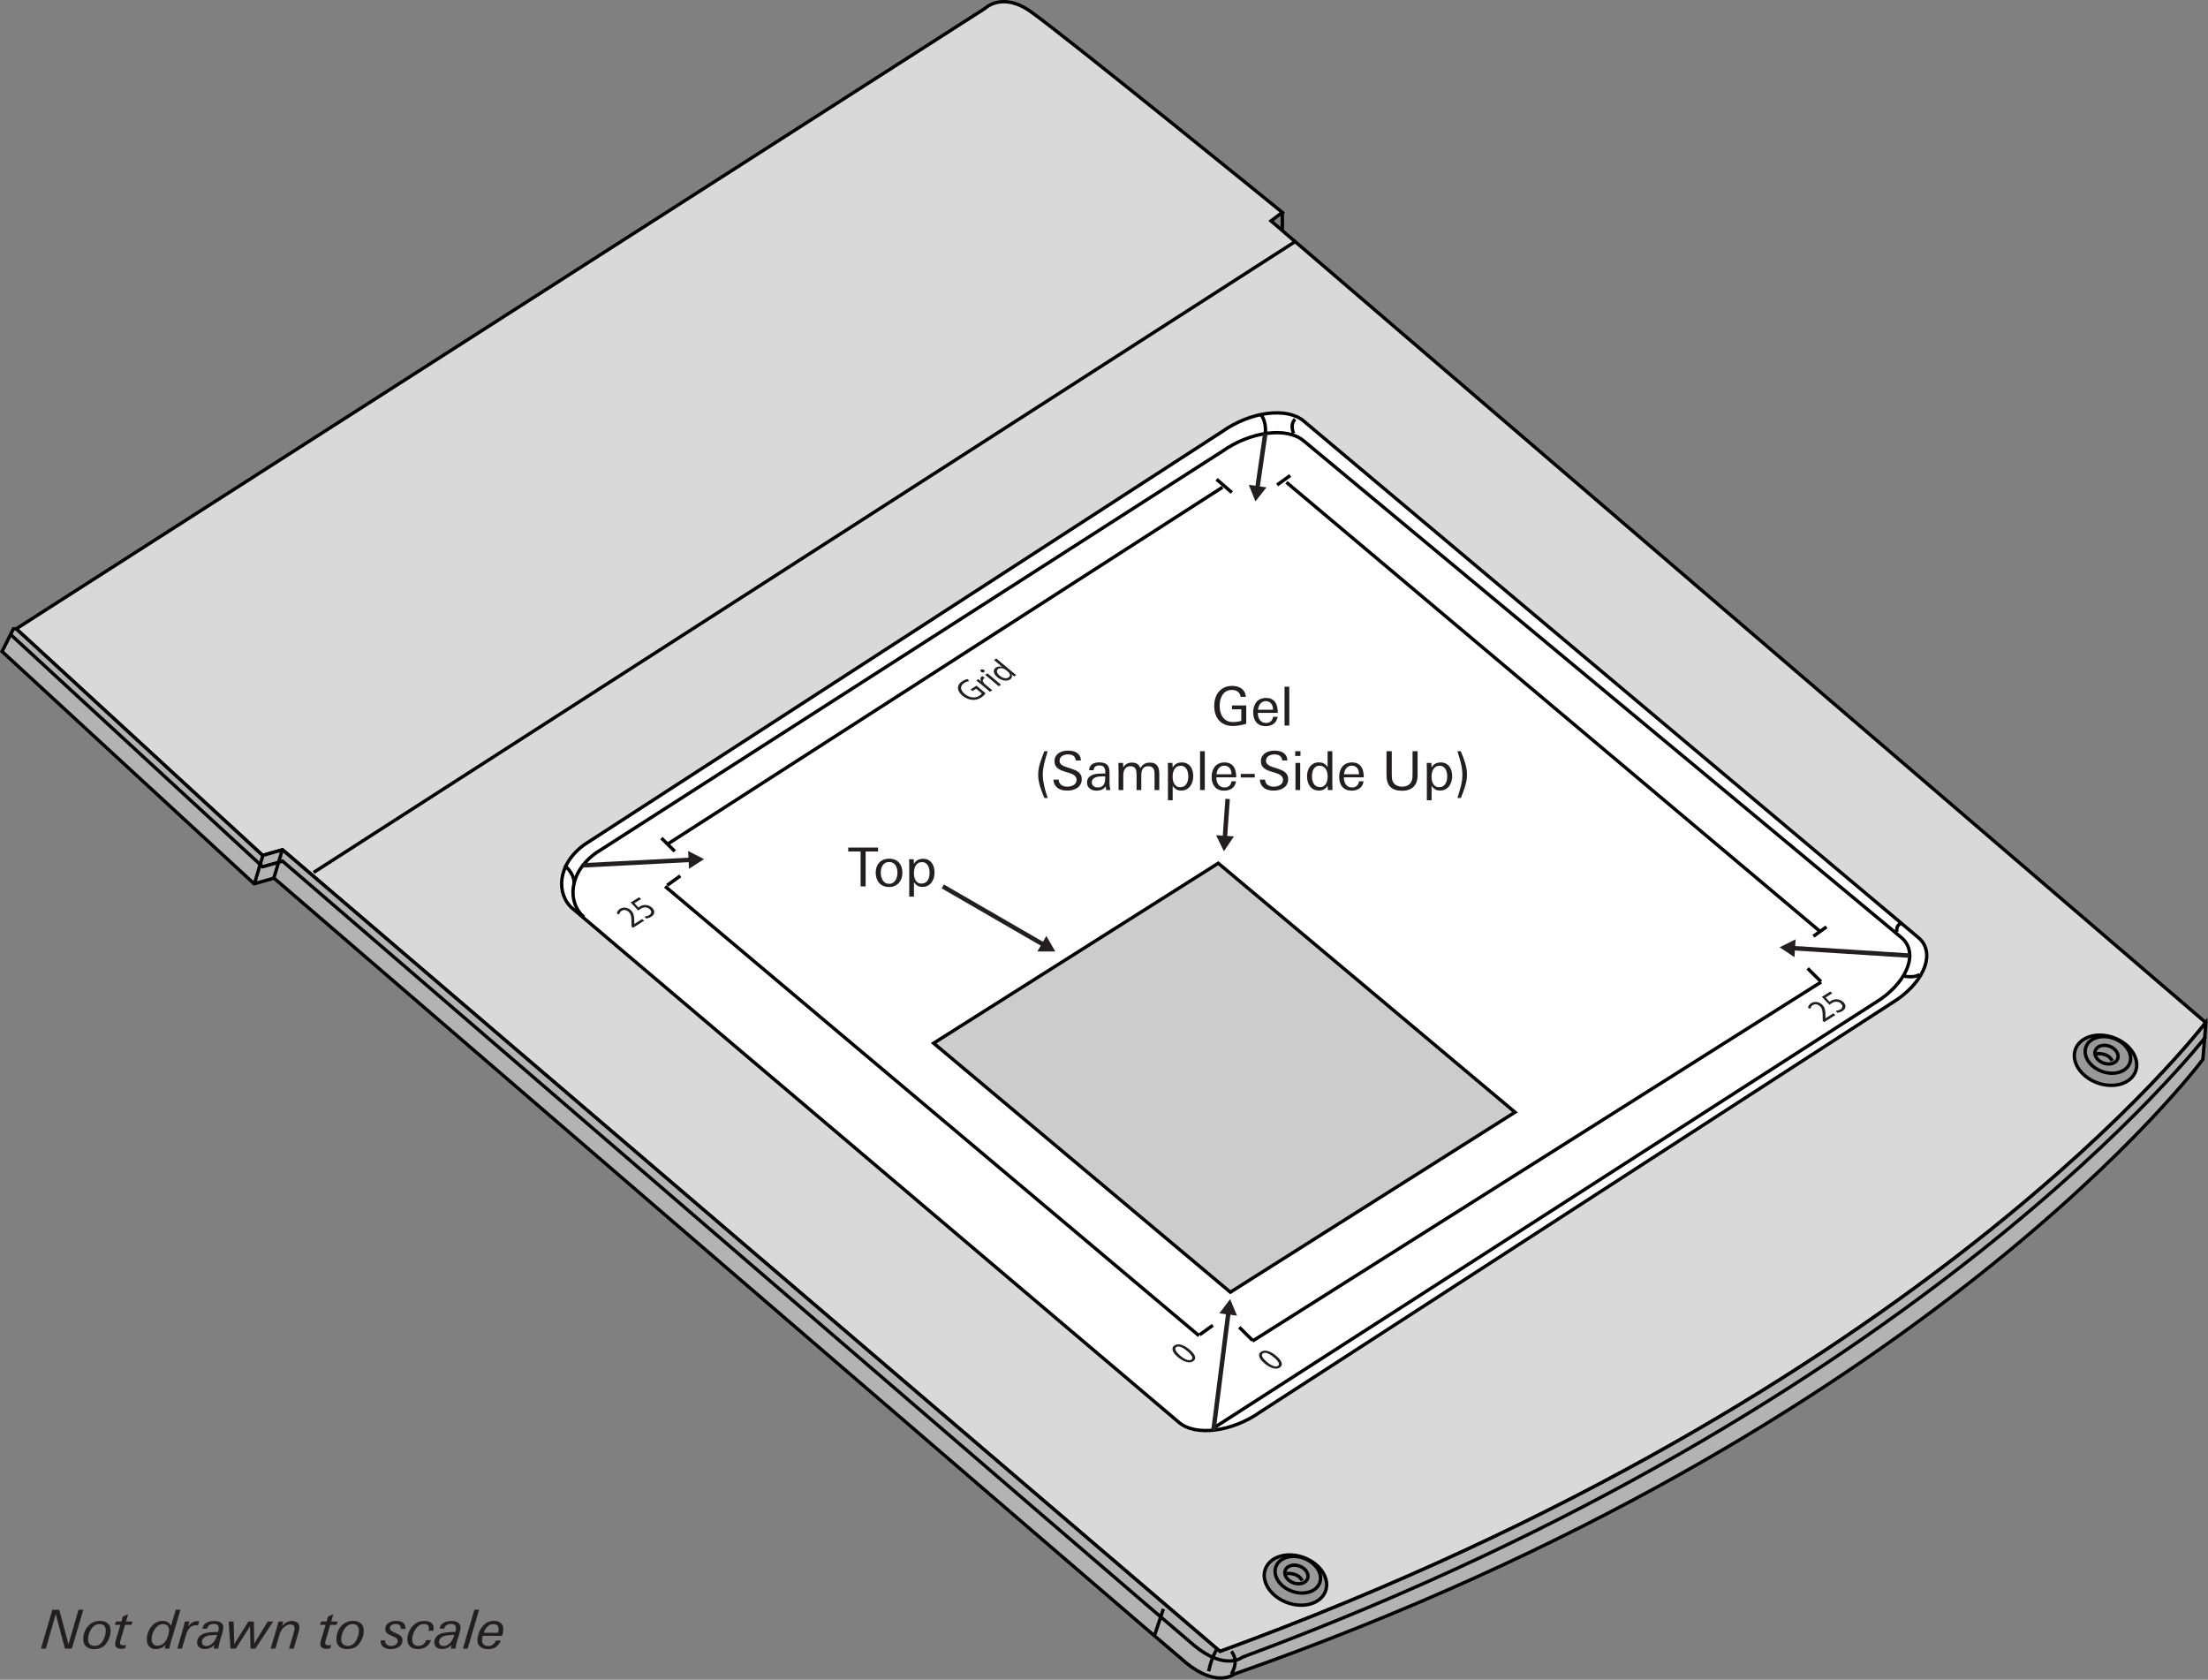 <?xml version="1.0" encoding="UTF-8"?><svg id="Layer_1" xmlns="http://www.w3.org/2000/svg" width="493.03" height="375.028" viewBox="0 0 493.03 375.028"><rect x="0" y="0" width="493.03" height="375.028" fill="#808080" stroke="none"/><path d="M219.927,1.889s3.795-3.795,10.119,.632c7.473,5.231,56.289,44.905,56.289,44.905l-2.53,1.897,208.713,178.987s-62.614,82.853-220.097,140.407L63.075,189.73l-4.427,1.265L3.624,140.398,219.927,1.889Z" style="fill:#d9d9d9; stroke:#000; stroke-width:.75px;"/><path d="M492.518,228.943l-.632,7.59s-61.349,82.853-216.303,137.245c0,0-3.795,3.162-10.752-2.53-5.204-4.257-203.653-175.192-203.653-175.192,0,0-.395,.158-4.427,1.265L.462,145.458l2.53-5.06h.632l55.024,50.597,4.427-1.265,209.345,178.987c157.483-57.554,220.097-140.407,220.097-140.407v.632Z" style="fill:#b3b3b3; stroke:#000; stroke-width:.75px;"/><path d="M492.518,231.473s-63.246,82.22-215.038,138.51c0,0-3.795,3.162-10.752-2.53-5.204-4.257-203.653-175.192-203.653-175.192,0,0-.395,.158-4.427,1.265L2.359,141.663" style="fill:none; stroke:#000; stroke-width:.75px;"/><line x1="286.335" y1="47.426" x2="286.335" y2="51.221" style="fill:none; stroke:#000; stroke-width:.75px;"/><line x1="58.727" y1="190.916" x2="56.83" y2="197.241" style="fill:none; stroke:#000; stroke-width:.75px;"/><line x1="62.996" y1="189.889" x2="61.099" y2="196.213" style="fill:none; stroke:#000; stroke-width:.75px;"/><line x1="70.033" y1="194.79" x2="289.498" y2="53.751" style="fill:none; stroke:#000; stroke-width:.75px;"/><g><g><path d="M287.412,357.822c3.709,1.364,7.545,.214,8.568-2.567,1.023-2.782-1.154-6.143-4.863-7.507-3.709-1.364-7.545-.214-8.568,2.567-1.023,2.781,1.154,6.143,4.863,7.506Z" style="fill:#999; stroke:#000; stroke-width:.75px;"/><path d="M288.443,355.264c2.704,.994,5.5,.157,6.246-1.871,.745-2.028-.842-4.477-3.546-5.472-2.703-.995-5.5-.156-6.246,1.871-.746,2.028,.842,4.478,3.545,5.472Z" style="fill:#999; stroke:#000; stroke-width:.75px;"/><path d="M288.791,353.406c1.379,.508,2.807,.08,3.187-.955,.381-1.034-.43-2.285-1.81-2.792-1.379-.507-2.807-.08-3.187,.955-.38,1.035,.43,2.285,1.81,2.792Z" style="fill:#999; stroke:#000; stroke-width:.75px;"/></g><path d="M287.284,351.325s2.53-.316,3.479,1.581" style="fill:#999; stroke:#000; stroke-width:.75px;"/></g><g><g><path d="M468.296,241.765c3.709,1.364,7.545,.214,8.568-2.567,1.023-2.782-1.154-6.143-4.863-7.507-3.709-1.364-7.545-.214-8.568,2.567-1.023,2.781,1.154,6.143,4.863,7.506Z" style="fill:#999; stroke:#000; stroke-width:.75px;"/><path d="M469.328,239.207c2.704,.994,5.5,.157,6.246-1.871,.745-2.028-.842-4.478-3.546-5.472-2.703-.995-5.5-.156-6.246,1.871-.746,2.028,.842,4.478,3.545,5.472Z" style="fill:#999; stroke:#000; stroke-width:.75px;"/><path d="M469.675,237.349c1.379,.508,2.807,.08,3.187-.955,.381-1.034-.43-2.285-1.81-2.792-1.379-.507-2.807-.08-3.187,.955-.38,1.035,.43,2.285,1.81,2.792Z" style="fill:#999; stroke:#000; stroke-width:.75px;"/></g><path d="M468.168,235.268s2.53-.316,3.479,1.581" style="fill:#999; stroke:#000; stroke-width:.75px;"/></g><path d="M263.267,317.596c3.733,3.147,11.866,2.093,18.163-2.355l142.296-92.143c6.297-4.448,8.377-10.606,4.644-13.754l-137.285-115.355c-3.732-3.147-11.866-2.093-18.162,2.356l-142.296,92.143c-6.297,4.448-6.48,11.239-2.747,14.386l135.387,114.722Z" style="fill:#fff; stroke:#000; stroke-width:.75px;"/><path d="M270.678,319.035l149.253-95.938c6.297-4.448,8.377-10.606,4.644-13.754l-133.49-110.928c-3.732-3.147-11.866-2.093-18.162,2.356l-139.766,89.613c-6.297,4.448-6.48,11.239-2.747,14.386" style="fill:none; stroke:#000; stroke-width:.75px;"/><path d="M424.845,217.875s2.53,.632,3.795-.316" style="fill:none; stroke:#000; stroke-width:.75px;"/><path d="M288.865,96.758s-.949-1.897,.316-3.162" style="fill:none; stroke:#000; stroke-width:.75px;"/><path d="M282.54,96.758s.316-2.53-.949-4.111" style="fill:none; stroke:#000; stroke-width:.75px;"/><path d="M126.006,193.209s2.214,1.581,2.214,4.111" style="fill:none; stroke:#000; stroke-width:.75px;"/><path d="M271.788,368.085s-1.265,1.897-1.897,5.06" style="fill:none; stroke:#000; stroke-width:.75px;"/><path d="M274.951,368.718s1.897,1.897,0,5.06" style="fill:none; stroke:#000; stroke-width:.75px;"/><line x1="259.772" y1="359.231" x2="257.874" y2="364.923" style="fill:none; stroke:#000; stroke-width:.75px;"/><path d="M424.529,206.174s-1.265,.316-.949,1.897" style="fill:none; stroke:#000; stroke-width:.75px;"/><g><path d="M220.07,154.785c-.146,.22-.463,.632-1.008,.977-.61,.386-1.275,.568-2.063,.488-.697-.074-1.474-.409-2.129-.959-1.25-1.057-1.341-2.349,.011-3.204,.467-.295,.939-.436,1.199-.473l.318,.451c-.316,.052-.665,.155-1.072,.412-.981,.621-.986,1.56,.07,2.445,1.067,.896,2.313,1.035,3.253,.441,.341-.216,.525-.405,.582-.534l-1.255-1.053-.82,.518-.436-.367,1.328-.84,2.022,1.698Z" style="fill:#231f20;"/><path d="M218.961,152.704c-.356-.299-.668-.552-.967-.776l.46-.291,.611,.486,.024-.015c-.273-.423-.212-.839,.141-1.062,.06-.038,.108-.059,.169-.079l.518,.434c-.066,.024-.127,.052-.198,.098-.371,.234-.34,.647-.001,1.039,.063,.07,.139,.151,.232,.23l1.611,1.352-.52,.329-2.078-1.744Z" style="fill:#231f20;"/><path d="M219.713,149.592c.193,.153,.211,.361,.002,.494-.185,.117-.467,.075-.654-.082-.193-.163-.206-.376-.015-.497,.197-.124,.473-.078,.666,.085Zm3.284,3.618l-3.022-2.535,.527-.333,3.022,2.535-.527,.333Z" style="fill:#231f20;"/><path d="M222.468,147.023l3.651,3.064c.269,.226,.58,.478,.804,.64l-.473,.299-.548-.425-.012,.007c.176,.385,.078,.823-.395,1.122-.7,.442-1.857,.265-2.775-.505-1.01-.839-1.029-1.736-.323-2.183,.443-.28,.96-.286,1.335-.165l.012-.008-1.804-1.514,.526-.333Zm2.113,2.548c-.068-.057-.169-.132-.254-.178-.428-.245-1.002-.303-1.397-.053-.544,.344-.369,.967,.299,1.528,.612,.513,1.404,.755,1.973,.396,.353-.223,.433-.632,.117-1.038-.058-.074-.126-.141-.213-.214l-.524-.44Z" style="fill:#231f20;"/></g><g><polygon points="335.908 214.117 326.195 205.967 306.229 218.589 315.943 226.738 335.908 214.117" style="fill:#fff;"/><g><path d="M141.354,207.145l-.338-.283-.005-.612c.007-1.455-.068-2.179-.674-2.696-.412-.346-.984-.544-1.565-.177-.353,.223-.459,.565-.482,.81l-.555-.22c.032-.369,.241-.757,.69-1.041,.837-.53,1.79-.251,2.371,.237,.749,.628,.833,1.465,.838,2.675l-.012,.448,.013,.011,1.748-1.105,.456,.382-2.483,1.57Z" style="fill:#231f20;"/><path d="M143.153,200.718l-1.484,.939,.893,.969c.078-.067,.149-.13,.292-.221,.299-.19,.667-.321,1.057-.347,.486-.041,1.087,.093,1.599,.522,.793,.665,.781,1.545-.062,2.079-.425,.269-.909,.391-1.219,.404l-.287-.435c.262-.018,.704-.114,1.057-.337,.497-.314,.585-.865,.042-1.321-.53-.436-1.24-.54-2.019-.047-.221,.14-.37,.271-.495,.377l-1.696-1.792,1.861-1.177,.462,.387Z" style="fill:#231f20;"/></g><polygon points="338.287 248.328 272.028 192.738 208.472 232.917 274.731 288.508 338.287 248.328" style="fill:#ccc; stroke:#000; stroke-width:.75px;"/><line x1="267.887" y1="298.007" x2="270.813" y2="295.909" style="fill:none; stroke:#000; stroke-width:.75px;"/><line x1="279.666" y1="299.427" x2="406.637" y2="219.262" style="fill:none; stroke:#000; stroke-width:.75px;"/><line x1="148.519" y1="197.911" x2="267.734" y2="298.232" style="fill:none; stroke:#000; stroke-width:.75px;"/><path d="M265.604,301.304c1.38,1.157,1.65,2.106,.789,2.651-.76,.48-2.018,.183-3.372-.936-1.361-1.142-1.547-2.126-.757-2.626,.82-.519,2.049-.174,3.34,.91Zm-2.05,1.387c1.055,.885,1.965,1.191,2.444,.889,.539-.34,.141-1.053-.895-1.922-.999-.838-1.9-1.233-2.444-.889-.46,.291-.209,.996,.895,1.923Z" style="fill:#231f20;"/><path d="M284.946,302.703c1.379,1.158,1.649,2.107,.788,2.652-.76,.48-2.018,.183-3.372-.936-1.36-1.142-1.547-2.126-.757-2.626,.82-.518,2.049-.174,3.341,.91Zm-2.051,1.388c1.055,.885,1.965,1.191,2.444,.888,.539-.341,.141-1.053-.895-1.923-.999-.838-1.9-1.232-2.444-.888-.46,.291-.209,.996,.895,1.923Z" style="fill:#231f20;"/><g><path d="M407.338,228.202l-.337-.283-.005-.612c.007-1.456-.068-2.18-.674-2.696-.412-.346-.984-.544-1.565-.177-.352,.223-.458,.566-.481,.81l-.556-.219c.032-.369,.241-.757,.69-1.041,.838-.53,1.789-.251,2.37,.237,.748,.629,.833,1.466,.838,2.675l-.012,.448,.013,.011,1.747-1.105,.455,.382-2.483,1.57Z" style="fill:#231f20;"/><path d="M409.137,221.775l-1.484,.938,.893,.969c.078-.067,.148-.131,.293-.222,.299-.189,.666-.321,1.055-.346,.487-.042,1.087,.093,1.599,.522,.793,.665,.782,1.545-.061,2.079-.425,.269-.908,.391-1.219,.403l-.287-.434c.262-.019,.704-.115,1.057-.338,.497-.314,.585-.865,.042-1.321-.53-.436-1.24-.539-2.019-.046-.222,.14-.369,.271-.494,.377l-1.696-1.793,1.861-1.176,.462,.387Z" style="fill:#231f20;"/></g><line x1="279.692" y1="299.271" x2="276.716" y2="296.331" style="fill:none; stroke:#000; stroke-width:.75px;"/><line x1="148.984" y1="197.655" x2="151.91" y2="195.559" style="fill:none; stroke:#000; stroke-width:.75px;"/><line x1="406.607" y1="219.159" x2="403.631" y2="216.219" style="fill:none; stroke:#000; stroke-width:.75px;"/><line x1="148.957" y1="188.535" x2="272.976" y2="108.792" style="fill:none; stroke:#000; stroke-width:.75px;"/><line x1="150.67" y1="190.066" x2="147.693" y2="187.125" style="fill:none; stroke:#000; stroke-width:.75px;"/><line x1="287.239" y1="107.679" x2="406.454" y2="208" style="fill:none; stroke:#000; stroke-width:.75px;"/><line x1="404.92" y1="209.04" x2="407.847" y2="206.943" style="fill:none; stroke:#000; stroke-width:.75px;"/><line x1="285.174" y1="108.267" x2="288.1" y2="106.17" style="fill:none; stroke:#000; stroke-width:.75px;"/><line x1="275.055" y1="109.954" x2="271.656" y2="107.014" style="fill:none; stroke:#000; stroke-width:.75px;"/></g><g><line x1="270.956" y1="319.379" x2="274.678" y2="290.068" style="fill:#d9d9d9;"/><g><line x1="270.956" y1="319.379" x2="274.316" y2="292.915" style="fill:none; stroke:#231f20;"/><polygon points="276.221 293.746 274.678 290.068 272.264 293.243 276.221 293.746" style="fill:#231f20;"/></g></g><g><line x1="130.157" y1="193.209" x2="157.201" y2="191.817" style="fill:#d9d9d9;"/><g><line x1="130.157" y1="193.209" x2="154.334" y2="191.964" style="fill:none; stroke:#231f20;"/><polygon points="153.854 193.986 157.201 191.817 153.649 190.002 153.854 193.986" style="fill:#231f20;"/></g></g><g><line x1="282.54" y1="96.758" x2="280.327" y2="111.946" style="fill:#d9d9d9;"/><g><line x1="282.54" y1="96.758" x2="280.741" y2="109.105" style="fill:none; stroke:#231f20;"/><polygon points="278.851 108.24 280.327 111.946 282.799 108.815 278.851 108.24" style="fill:#231f20;"/></g></g><g><line x1="426.415" y1="213.363" x2="397.373" y2="211.504" style="fill:#d9d9d9;"/><g><line x1="426.415" y1="213.363" x2="400.238" y2="211.687" style="fill:none; stroke:#231f20;"/><polygon points="400.947 209.734 397.373 211.504 400.692 213.715 400.947 209.734" style="fill:#231f20;"/></g></g><g><path d="M276.798,161.955c-.497,.092-.998,.138-1.502,.138-.681,0-1.282-.11-1.803-.33s-.956-.528-1.304-.924-.613-.868-.793-1.416c-.18-.548-.271-1.146-.271-1.794,0-.616,.084-1.196,.252-1.74s.421-1.02,.757-1.428c.336-.408,.755-.73,1.256-.966,.5-.236,1.083-.354,1.749-.354,.393,0,.767,.048,1.123,.144,.357,.096,.673,.242,.95,.438,.276,.196,.501,.448,.673,.756,.172,.308,.278,.678,.318,1.11h-1.178c-.088-.528-.303-.918-.644-1.17-.34-.252-.771-.378-1.292-.378-.497,0-.92,.102-1.269,.307s-.633,.475-.854,.811c-.22,.336-.381,.715-.481,1.136-.1,.42-.15,.847-.15,1.28,0,.473,.056,.93,.168,1.37,.112,.441,.288,.83,.528,1.166,.24,.336,.55,.605,.93,.805,.38,.201,.834,.301,1.362,.301,.312,0,.622-.022,.93-.066,.308-.044,.614-.11,.918-.199v-2.591h-2.076v-.852h3.18v4.104c-.489,.136-.982,.25-1.479,.342Z" style="fill:#231f20;"/><path d="M280.88,159.165v.12c0,.28,.038,.548,.114,.804,.076,.256,.19,.484,.342,.684,.152,.2,.342,.358,.57,.474,.228,.116,.494,.174,.798,.174,.432,0,.784-.122,1.056-.366,.273-.244,.44-.582,.505-1.014h1.02c-.12,.712-.421,1.238-.902,1.578-.48,.34-1.066,.51-1.756,.51-.473,0-.884-.074-1.232-.222s-.64-.358-.872-.63c-.232-.272-.406-.596-.522-.972-.117-.376-.175-.788-.175-1.236,0-.456,.058-.88,.175-1.272,.116-.392,.292-.734,.528-1.026s.535-.522,.896-.69c.36-.168,.789-.252,1.287-.252,.505,0,.926,.092,1.263,.276,.336,.184,.605,.428,.806,.732,.2,.304,.34,.658,.421,1.062,.08,.404,.12,.826,.12,1.266h-4.44Zm3.385-.696c0-.248-.03-.488-.091-.72-.06-.232-.155-.436-.288-.612-.132-.176-.3-.318-.504-.426s-.441-.162-.714-.162c-.28,0-.523,.052-.731,.156s-.385,.246-.528,.426c-.144,.18-.258,.386-.342,.618s-.139,.472-.162,.72h3.36Z" style="fill:#231f20;"/><path d="M286.833,161.997v-8.676h1.056v8.676h-1.056Z" style="fill:#231f20;"/><path d="M233.193,178.172c-.168-.416-.334-.836-.498-1.26-.164-.424-.312-.852-.444-1.284-.132-.432-.238-.87-.318-1.314-.08-.444-.12-.894-.12-1.35s.042-.908,.126-1.356c.084-.448,.192-.89,.324-1.326,.132-.436,.28-.866,.444-1.29,.164-.424,.33-.848,.498-1.272h.744c-.136,.432-.27,.866-.402,1.302s-.25,.874-.354,1.314-.188,.884-.252,1.332c-.064,.448-.096,.9-.096,1.356,0,.4,.032,.822,.096,1.266s.148,.89,.252,1.338c.104,.448,.222,.888,.354,1.32,.132,.432,.266,.84,.402,1.224h-.756Z" style="fill:#231f20;"/><path d="M241.545,173.973c0,.456-.096,.846-.288,1.17-.192,.324-.44,.588-.744,.792s-.652,.352-1.044,.444-.784,.138-1.176,.138c-.408,0-.79-.044-1.146-.132-.356-.088-.672-.23-.948-.426-.276-.196-.5-.448-.672-.756-.172-.308-.274-.686-.306-1.134h1.164c.016,.28,.078,.518,.186,.714,.108,.196,.25,.358,.426,.486,.176,.128,.378,.222,.606,.282,.228,.06,.47,.09,.726,.09,.24,0,.482-.028,.726-.084,.244-.056,.466-.146,.666-.27,.2-.124,.362-.282,.486-.474s.186-.428,.186-.708c0-.224-.048-.418-.144-.582-.096-.164-.222-.306-.378-.426-.156-.12-.338-.222-.546-.306s-.424-.162-.648-.234l-.744-.228c-.312-.096-.616-.202-.912-.318-.296-.116-.56-.262-.792-.438-.232-.176-.418-.392-.558-.648-.14-.256-.21-.572-.21-.948,0-.432,.087-.798,.261-1.098,.174-.3,.404-.546,.69-.738,.286-.192,.61-.332,.975-.42,.364-.088,.734-.132,1.11-.132,.36,0,.71,.036,1.05,.108,.34,.072,.642,.194,.906,.366,.264,.172,.478,.398,.642,.678,.164,.28,.25,.628,.258,1.044h-1.14c-.024-.248-.084-.458-.18-.63-.096-.172-.222-.312-.378-.42-.156-.108-.334-.184-.534-.228-.2-.044-.412-.066-.636-.066-.224,0-.45,.026-.678,.078s-.432,.136-.612,.252c-.18,.116-.326,.266-.438,.45-.112,.184-.168,.404-.168,.66,0,.192,.046,.362,.138,.51s.21,.276,.355,.384c.144,.108,.305,.2,.481,.276,.176,.076,.345,.142,.505,.198l.986,.324c.313,.104,.618,.214,.914,.33,.297,.116,.561,.262,.794,.438,.232,.176,.421,.394,.565,.654,.144,.26,.217,.586,.217,.978Z" style="fill:#231f20;"/><path d="M247.017,176.397c-.024-.128-.046-.27-.066-.426-.02-.156-.034-.298-.042-.426-.256,.368-.552,.624-.888,.768s-.724,.216-1.164,.216c-.28,0-.548-.036-.804-.108-.256-.072-.482-.182-.678-.33-.196-.148-.352-.334-.468-.558-.116-.224-.174-.492-.174-.804,0-.456,.112-.818,.336-1.086s.506-.472,.846-.612c.34-.14,.714-.23,1.122-.27,.408-.04,.796-.06,1.164-.06,.112,0,.218,.002,.318,.006,.1,.004,.194,.01,.282,.018v-.36c0-.464-.098-.824-.294-1.08-.196-.256-.542-.384-1.038-.384-.376,0-.67,.078-.882,.234-.212,.156-.338,.434-.378,.834h-1.032c.016-.328,.09-.604,.222-.828s.302-.404,.51-.54,.444-.234,.708-.294c.264-.06,.54-.09,.828-.09,.776,0,1.354,.164,1.734,.492s.57,.888,.57,1.68v2.232c0,.4,.022,.762,.066,1.086,.044,.324,.086,.554,.126,.69h-.924Zm-.216-3.036c-.128-.016-.228-.024-.3-.024h-.24c-.232,0-.492,.012-.78,.036s-.558,.082-.81,.174c-.252,.092-.462,.226-.63,.402-.168,.176-.252,.42-.252,.732,0,.184,.036,.348,.108,.492,.072,.144,.17,.264,.294,.36,.124,.096,.266,.168,.426,.216s.328,.072,.504,.072c.384,0,.685-.07,.906-.21,.22-.14,.388-.326,.504-.558,.116-.232,.19-.496,.222-.792,.032-.295,.048-.596,.048-.9Z" style="fill:#231f20;"/><path d="M257.805,176.397v-3.576c0-.248-.02-.477-.06-.69-.04-.212-.112-.396-.216-.552-.104-.156-.246-.28-.426-.372-.18-.092-.41-.138-.69-.138-.304,0-.556,.052-.756,.156-.2,.104-.36,.244-.48,.42s-.206,.384-.258,.624c-.052,.24-.078,.496-.078,.768v3.36h-1.056v-3.516c0-.248-.018-.482-.054-.702-.036-.22-.104-.412-.204-.576-.1-.164-.24-.294-.42-.39-.18-.096-.414-.144-.702-.144-.28,0-.52,.056-.72,.168-.2,.112-.364,.258-.492,.438-.128,.18-.222,.39-.282,.63-.06,.24-.09,.484-.09,.732v3.36h-1.056v-3.984c0-.688-.012-1.38-.036-2.076h1.044l.036,1.008c.432-.72,1.072-1.08,1.92-1.08,.48,0,.876,.096,1.188,.288,.312,.192,.56,.512,.744,.96,.424-.832,1.124-1.248,2.1-1.248,.424,0,.772,.066,1.044,.198,.272,.132,.486,.312,.642,.54,.156,.228,.264,.5,.324,.816,.06,.316,.09,.658,.09,1.026v3.552h-1.056Z" style="fill:#231f20;"/><path d="M266.445,173.276c0,.408-.054,.806-.162,1.194-.108,.388-.274,.732-.498,1.032-.224,.3-.504,.542-.84,.726-.336,.184-.732,.276-1.188,.276-.44,0-.804-.084-1.092-.252s-.56-.424-.816-.768v3.192h-1.056v-6.612c0-.28-.002-.566-.006-.858-.004-.292-.014-.582-.03-.87h1.044l.036,1.044c.232-.4,.516-.692,.852-.876s.736-.276,1.2-.276c.44,0,.822,.084,1.146,.252,.324,.168,.59,.392,.798,.672,.208,.28,.362,.605,.462,.972,.1,.368,.15,.752,.15,1.152Zm-1.104,.072c0-.272-.028-.548-.084-.828-.056-.28-.148-.534-.276-.762s-.302-.415-.522-.564c-.22-.148-.49-.222-.81-.222-.336,0-.62,.072-.852,.216s-.418,.33-.558,.558c-.14,.228-.242,.486-.306,.774s-.096,.576-.096,.864c0,.273,.026,.55,.078,.834,.052,.284,.144,.54,.276,.768,.132,.228,.306,.414,.522,.558,.216,.144,.488,.216,.816,.216,.344,0,.632-.072,.864-.216s.418-.33,.558-.558c.14-.228,.24-.486,.3-.774s.09-.576,.09-.864Z" style="fill:#231f20;"/><path d="M267.968,176.397v-8.676h1.056v8.676h-1.056Z" style="fill:#231f20;"/><path d="M271.605,173.565v.12c0,.28,.038,.548,.114,.804,.076,.256,.19,.484,.342,.684,.152,.2,.342,.358,.57,.474,.228,.116,.494,.174,.798,.174,.432,0,.784-.122,1.056-.366s.44-.582,.504-1.014h1.02c-.121,.712-.421,1.238-.902,1.578-.481,.34-1.066,.51-1.756,.51-.473,0-.884-.074-1.233-.222s-.639-.358-.872-.63c-.232-.272-.407-.596-.523-.972s-.174-.788-.174-1.236c0-.456,.058-.88,.174-1.272,.116-.392,.292-.734,.529-1.026,.236-.292,.535-.522,.895-.69,.361-.168,.79-.252,1.287-.252,.505,0,.926,.092,1.263,.276s.606,.428,.806,.732c.201,.304,.341,.658,.421,1.062,.081,.404,.121,.826,.121,1.266h-4.44Zm3.384-.696c0-.248-.03-.488-.09-.72s-.156-.436-.288-.612-.3-.318-.504-.426c-.204-.108-.442-.162-.714-.162-.28,0-.524,.052-.732,.156s-.384,.246-.528,.426c-.144,.18-.258,.386-.342,.618s-.138,.472-.162,.72h3.36Z" style="fill:#231f20;"/><path d="M277.052,173.588v-.792h3.132v.792h-3.132Z" style="fill:#231f20;"/><path d="M287.636,173.973c0,.456-.096,.846-.288,1.17-.191,.324-.44,.588-.743,.792-.305,.204-.652,.352-1.044,.444-.393,.092-.784,.138-1.177,.138-.408,0-.79-.044-1.145-.132-.356-.088-.672-.23-.948-.426-.276-.196-.5-.448-.672-.756s-.274-.686-.306-1.134h1.163c.017,.28,.078,.518,.186,.714,.108,.196,.25,.358,.426,.486s.378,.222,.606,.282c.228,.06,.47,.09,.726,.09,.24,0,.482-.028,.727-.084,.243-.056,.466-.146,.666-.27,.199-.124,.361-.282,.485-.474s.186-.428,.186-.708c0-.224-.048-.418-.144-.582-.096-.164-.222-.306-.378-.426-.156-.12-.338-.222-.546-.306s-.424-.162-.648-.234l-.743-.228c-.312-.096-.616-.202-.912-.318-.296-.116-.56-.262-.792-.438-.232-.176-.418-.392-.559-.648-.14-.256-.21-.572-.21-.948,0-.432,.087-.798,.262-1.098,.174-.3,.404-.546,.69-.738,.286-.192,.611-.332,.976-.42,.363-.088,.733-.132,1.109-.132,.36,0,.71,.036,1.05,.108,.34,.072,.643,.194,.906,.366s.478,.398,.643,.678c.163,.28,.249,.628,.258,1.044h-1.141c-.023-.248-.084-.458-.18-.63-.096-.172-.222-.312-.378-.42s-.334-.184-.534-.228c-.2-.044-.412-.066-.636-.066-.225,0-.45,.026-.678,.078-.229,.052-.433,.136-.612,.252-.18,.116-.326,.266-.439,.45-.111,.184-.168,.404-.168,.66,0,.192,.047,.362,.139,.51,.093,.148,.211,.276,.354,.384,.144,.108,.305,.2,.481,.276,.177,.076,.345,.142,.505,.198l.987,.324c.312,.104,.617,.214,.914,.33,.296,.116,.56,.262,.793,.438,.233,.176,.422,.394,.566,.654,.144,.26,.216,.586,.216,.978Z" style="fill:#231f20;"/><path d="M289.208,168.789v-1.068h1.176v1.068h-1.176Zm.06,7.608v-6.06h1.056v6.06h-1.056Z" style="fill:#231f20;"/><path d="M296.505,176.397l-.06-.924c-.256,.352-.532,.612-.828,.78s-.668,.252-1.115,.252c-.456,0-.853-.088-1.188-.264-.336-.176-.612-.412-.828-.708s-.376-.636-.479-1.02c-.104-.384-.156-.78-.156-1.188,0-.392,.052-.776,.156-1.152,.103-.376,.264-.708,.479-.996,.216-.288,.488-.519,.816-.696,.328-.176,.716-.264,1.164-.264,.456,0,.842,.084,1.158,.252,.315,.169,.59,.444,.821,.828v-3.576h1.057v6.912c0,.288,.002,.58,.006,.876,.004,.296,.014,.592,.029,.888h-1.031Zm-.048-3.024c0-.288-.032-.576-.097-.864-.064-.288-.168-.546-.311-.774-.144-.228-.332-.414-.565-.558-.231-.144-.516-.216-.852-.216-.328,0-.601,.074-.816,.222s-.388,.336-.516,.564-.218,.484-.271,.768c-.052,.284-.078,.562-.078,.834,0,.296,.03,.586,.091,.87,.06,.284,.159,.539,.3,.762,.14,.224,.326,.406,.558,.546,.232,.14,.52,.21,.864,.21,.328,0,.6-.072,.816-.216,.216-.144,.39-.33,.521-.558s.224-.482,.276-.762c.052-.28,.078-.556,.078-.828Z" style="fill:#231f20;"/><path d="M300.08,173.565v.12c0,.28,.038,.548,.114,.804,.076,.256,.19,.484,.342,.684,.152,.2,.342,.358,.57,.474,.228,.116,.494,.174,.798,.174,.432,0,.784-.122,1.056-.366,.273-.244,.44-.582,.505-1.014h1.02c-.12,.712-.421,1.238-.902,1.578-.48,.34-1.066,.51-1.756,.51-.473,0-.884-.074-1.232-.222s-.64-.358-.872-.63c-.232-.272-.406-.596-.522-.972-.117-.376-.175-.788-.175-1.236,0-.456,.058-.88,.175-1.272,.116-.392,.292-.734,.528-1.026s.535-.522,.896-.69c.36-.168,.789-.252,1.287-.252,.505,0,.926,.092,1.263,.276,.336,.184,.605,.428,.806,.732,.2,.304,.34,.658,.421,1.062,.08,.404,.12,.826,.12,1.266h-4.44Zm3.385-.696c0-.248-.03-.488-.091-.72-.06-.232-.155-.436-.288-.612-.132-.176-.3-.318-.504-.426s-.441-.162-.714-.162c-.28,0-.523,.052-.731,.156s-.385,.246-.528,.426c-.144,.18-.258,.386-.342,.618s-.139,.472-.162,.72h3.36Z" style="fill:#231f20;"/><path d="M315.645,175.659c-.599,.596-1.457,.894-2.575,.894-1.158,0-2.026-.284-2.606-.852-.579-.568-.868-1.448-.868-2.64v-5.34h1.176v5.184c0,.312,.016,.624,.048,.936s.136,.605,.311,.876c.208,.328,.492,.566,.853,.714s.728,.222,1.103,.222c.448,0,.866-.1,1.255-.3,.388-.2,.674-.516,.857-.948,.103-.24,.166-.49,.186-.75,.019-.26,.029-.518,.029-.774v-5.16h1.128v5.364c0,1.12-.299,1.978-.898,2.574Z" style="fill:#231f20;"/><path d="M324.259,173.276c0,.408-.054,.806-.162,1.194-.107,.388-.273,.732-.498,1.032-.224,.3-.504,.542-.84,.726s-.731,.276-1.188,.276c-.44,0-.805-.084-1.092-.252-.288-.168-.56-.424-.816-.768v3.192h-1.056v-6.612c0-.28-.002-.566-.007-.858-.004-.292-.014-.582-.029-.87h1.044l.036,1.044c.231-.4,.516-.692,.852-.876s.736-.276,1.2-.276c.44,0,.822,.084,1.145,.252,.324,.168,.59,.392,.799,.672,.208,.28,.361,.605,.462,.972,.1,.368,.149,.752,.149,1.152Zm-1.103,.072c0-.272-.028-.548-.084-.828-.057-.28-.148-.534-.276-.762s-.302-.415-.521-.564c-.221-.148-.49-.222-.81-.222-.336,0-.62,.072-.852,.216-.232,.144-.418,.33-.559,.558-.14,.228-.242,.486-.306,.774-.065,.288-.096,.576-.096,.864,0,.273,.025,.55,.078,.834,.052,.284,.144,.54,.275,.768s.307,.414,.522,.558,.487,.216,.815,.216c.344,0,.632-.072,.864-.216s.418-.33,.558-.558c.141-.228,.24-.486,.301-.774,.06-.288,.09-.576,.09-.864Z" style="fill:#231f20;"/><path d="M327.572,172.94c0,.448-.041,.896-.12,1.344-.08,.448-.186,.89-.318,1.326s-.28,.87-.444,1.302-.33,.852-.498,1.26h-.756c.128-.416,.256-.836,.384-1.26,.128-.424,.246-.85,.354-1.278,.108-.428,.196-.858,.264-1.29,.068-.432,.102-.872,.102-1.32,0-.456-.032-.908-.097-1.356-.064-.448-.147-.894-.252-1.338-.103-.444-.224-.882-.359-1.314-.137-.432-.273-.864-.408-1.296h.756c.168,.416,.336,.836,.504,1.26,.168,.424,.318,.854,.45,1.29s.238,.876,.318,1.32c.079,.444,.12,.894,.12,1.35Z" style="fill:#231f20;"/></g><g><line x1="274.12" y1="178.385" x2="273.289" y2="190.066" style="fill:#d9d9d9;"/><g><line x1="274.12" y1="178.385" x2="273.493" y2="187.202" style="fill:none; stroke:#231f20;"/><polygon points="271.545 186.479 273.289 190.066 275.524 186.762 271.545 186.479" style="fill:#231f20;"/></g></g><g><path d="M193.292,190.111v7.8h-1.128v-7.8h-2.76v-.876h6.66v.876h-2.772Z" style="fill:#231f20;"/><path d="M201.5,194.851c0,.448-.065,.866-.198,1.254-.132,.388-.326,.726-.582,1.014s-.567,.514-.935,.678c-.368,.164-.788,.246-1.26,.246-.48,0-.906-.08-1.278-.24-.372-.16-.684-.382-.935-.666-.253-.284-.444-.622-.576-1.014-.132-.392-.198-.816-.198-1.272s.067-.876,.204-1.26c.136-.384,.332-.714,.588-.99s.57-.492,.942-.648c.372-.156,.794-.234,1.266-.234,.479,0,.904,.076,1.272,.228,.368,.152,.679,.366,.931,.642,.252,.276,.441,.606,.569,.99s.192,.808,.192,1.272Zm-1.103-.006c0-.296-.034-.587-.102-.872-.067-.284-.175-.539-.322-.764s-.341-.405-.58-.541c-.239-.136-.526-.205-.861-.205s-.622,.068-.861,.205c-.239,.137-.433,.317-.58,.541s-.255,.479-.323,.764c-.067,.285-.102,.576-.102,.872,0,.297,.034,.592,.102,.884,.068,.293,.176,.558,.323,.794,.147,.236,.339,.429,.574,.577s.524,.223,.867,.223c.335,0,.62-.074,.856-.223,.234-.148,.428-.343,.58-.584,.151-.24,.261-.507,.328-.8,.068-.293,.102-.584,.102-.873Z" style="fill:#231f20;"/><path d="M208.676,194.791c0,.408-.054,.806-.162,1.194-.107,.388-.273,.732-.498,1.032-.224,.3-.504,.542-.84,.726s-.731,.276-1.188,.276c-.44,0-.805-.084-1.092-.252-.288-.168-.56-.424-.816-.768v3.192h-1.056v-6.612c0-.28-.002-.566-.007-.858-.004-.292-.014-.582-.029-.87h1.044l.036,1.044c.231-.4,.516-.692,.852-.876s.736-.276,1.2-.276c.44,0,.822,.084,1.145,.252,.324,.168,.59,.392,.799,.672,.208,.28,.361,.605,.462,.972,.1,.368,.149,.752,.149,1.152Zm-1.103,.072c0-.272-.028-.548-.084-.828-.057-.28-.148-.534-.276-.762s-.302-.415-.521-.564c-.221-.148-.49-.222-.81-.222-.336,0-.62,.072-.852,.216-.232,.144-.418,.33-.559,.558-.14,.228-.242,.486-.306,.774-.065,.288-.096,.576-.096,.864,0,.273,.025,.55,.078,.834,.052,.284,.144,.54,.275,.768s.307,.414,.522,.558,.487,.216,.815,.216c.344,0,.632-.072,.864-.216s.418-.33,.558-.558c.141-.228,.24-.486,.301-.774,.06-.288,.09-.576,.09-.864Z" style="fill:#231f20;"/></g><g><line x1="210.52" y1="197.911" x2="235.631" y2="212.433" style="fill:#d9d9d9;"/><g><line x1="210.52" y1="197.911" x2="233.146" y2="210.996" style="fill:none; stroke:#231f20;"/><polygon points="231.642 212.43 235.631 212.433 233.639 208.977 231.642 212.43" style="fill:#231f20;"/></g></g><g><path d="M16.039,368.085h-1.548l-2.04-7.692-2.22,7.692h-1.08l2.532-8.676h1.548l2.063,7.716,2.232-7.716h1.08l-2.568,8.676Z" style="fill:#231f20;"/><path d="M24.703,364.041c0,.528-.088,1.044-.264,1.548s-.411,.956-.707,1.356c-.303,.416-.685,.731-1.144,.942-.459,.212-.984,.318-1.575,.318-.782,0-1.381-.2-1.796-.6s-.623-.94-.623-1.62c0-.552,.094-1.081,.282-1.59,.188-.508,.45-.95,.786-1.326,.351-.4,.75-.696,1.196-.888,.447-.192,.935-.288,1.461-.288,.75,0,1.335,.194,1.754,.582s.629,.91,.629,1.566Zm-1.08,.048c0-.48-.116-.846-.349-1.098-.231-.252-.588-.378-1.067-.378-.408,0-.772,.11-1.093,.33-.319,.22-.6,.53-.84,.93-.2,.336-.352,.692-.456,1.068-.103,.376-.155,.74-.155,1.092,0,.456,.13,.812,.39,1.068s.618,.384,1.074,.384c.432,0,.817-.12,1.158-.36,.34-.24,.617-.588,.834-1.044,.159-.32,.283-.656,.372-1.008,.088-.352,.132-.68,.132-.984Z" style="fill:#231f20;"/><path d="M29.36,362.781h-1.44l-.973,3.312c-.103,.336-.155,.585-.155,.744,0,.16,.054,.286,.161,.378,.108,.092,.278,.138,.511,.138,.128,0,.239-.006,.336-.018,.096-.012,.212-.034,.348-.066l-.204,.744c-.184,.04-.334,.07-.45,.09-.115,.02-.258,.03-.426,.03-.904,0-1.355-.36-1.355-1.08,0-.136,.014-.276,.042-.42,.027-.144,.073-.328,.138-.552l.996-3.3h-1.248l.228-.744h1.236l.324-1.116,1.188-.504-.468,1.62h1.44l-.229,.744Z" style="fill:#231f20;"/><path d="M38.155,366.622c-.112,.384-.228,.872-.348,1.464h-1.032l.18-.852c-.328,.344-.658,.59-.99,.738s-.714,.222-1.145,.222c-.648,0-1.15-.196-1.506-.588-.356-.392-.534-.916-.534-1.572,0-.288,.03-.578,.09-.87,.06-.292,.146-.576,.258-.852,.112-.276,.246-.538,.402-.786s.334-.472,.534-.672c.304-.304,.647-.54,1.032-.708,.384-.168,.796-.252,1.235-.252,.448,0,.828,.096,1.141,.288,.311,.192,.544,.484,.695,.876l1.093-3.648h1.044l-2.148,7.212Zm-.396-2.652c0-.432-.118-.762-.354-.99s-.57-.342-1.002-.342c-.712,0-1.312,.348-1.8,1.044-.24,.344-.425,.714-.552,1.11-.129,.396-.192,.798-.192,1.206,0,.432,.112,.78,.336,1.044s.552,.396,.984,.396c.432,0,.815-.122,1.151-.366,.336-.244,.62-.582,.853-1.014,.168-.312,.306-.658,.414-1.038,.107-.38,.162-.73,.162-1.05Z" style="fill:#231f20;"/><path d="M44.227,362.938c-.08-.024-.162-.04-.246-.048-.084-.008-.17-.012-.258-.012-.52,0-.962,.18-1.326,.54s-.649,.888-.857,1.584l-.925,3.084h-1.031l1.367-4.728c.057-.184,.106-.374,.15-.57,.044-.196,.102-.446,.174-.75h1.008l-.275,1.104c.304-.416,.624-.718,.96-.906s.708-.282,1.116-.282h.191c.065,0,.132,.008,.204,.024l-.252,.96Z" style="fill:#231f20;"/><path d="M49.866,363.357c0,.16-.018,.336-.054,.528-.036,.192-.086,.408-.15,.648-.023,.072-.054,.172-.09,.3s-.074,.26-.113,.396c-.041,.136-.08,.268-.12,.396s-.072,.228-.097,.3c-.048,.16-.098,.332-.149,.516-.053,.184-.102,.372-.15,.564-.04,.184-.078,.368-.114,.552-.035,.184-.069,.36-.102,.528h-1.008c0-.04,.012-.14,.036-.3,.023-.16,.06-.344,.107-.552-.311,.336-.645,.58-1.002,.732-.355,.152-.726,.228-1.109,.228-.248,0-.478-.032-.69-.096s-.397-.158-.552-.282c-.156-.124-.278-.28-.366-.468s-.132-.406-.132-.654c0-.432,.116-.806,.348-1.122,.232-.316,.544-.566,.936-.75,.256-.12,.548-.21,.876-.27,.327-.06,.731-.106,1.212-.138,.16-.016,.357-.026,.594-.03,.236-.004,.47-.006,.702-.006l.084-.312c.056-.216,.084-.412,.084-.588,0-.28-.09-.5-.271-.66-.18-.16-.462-.24-.846-.24-.408,0-.74,.092-.996,.276s-.424,.444-.504,.78h-1.044c.048-.28,.144-.528,.288-.744,.144-.216,.33-.396,.558-.54,.229-.144,.494-.252,.798-.324,.305-.072,.633-.108,.984-.108,.624,0,1.122,.12,1.494,.36,.372,.24,.558,.6,.558,1.08Zm-1.367,1.656c-.393,.016-.729,.034-1.009,.054s-.519,.046-.72,.078c-.2,.032-.37,.072-.51,.12-.141,.048-.271,.1-.391,.156-.239,.12-.432,.282-.575,.486-.144,.204-.217,.43-.217,.678,0,.304,.091,.534,.271,.69,.18,.156,.434,.234,.762,.234,.36,0,.683-.102,.966-.306,.284-.204,.53-.446,.738-.726,.088-.12,.17-.25,.246-.39,.076-.14,.158-.318,.246-.534l.192-.54Z" style="fill:#231f20;"/><path d="M57.007,368.085h-1.08l-.096-4.98-3.168,4.98h-1.188l-.42-6.048h1.116l.132,5.04,3.168-5.04h1.225l.06,4.956,3.024-4.956h1.224l-3.996,6.048Z" style="fill:#231f20;"/><path d="M66.859,363.37c0,.184-.028,.396-.084,.636-.056,.24-.112,.452-.168,.636l-1.02,3.444h-1.056l1.056-3.528c.057-.184,.102-.36,.139-.528s.054-.328,.054-.48c0-.256-.082-.462-.246-.618-.164-.156-.398-.234-.702-.234-.519,0-1.016,.228-1.487,.684-.232,.224-.423,.468-.57,.732-.148,.264-.274,.568-.378,.912l-.912,3.06h-1.056l1.344-4.488c.072-.24,.144-.496,.216-.768s.14-.536,.204-.792h1.056l-.264,.984c.344-.376,.694-.654,1.05-.834,.356-.18,.742-.27,1.158-.27,.519,0,.928,.13,1.224,.39,.296,.26,.444,.614,.444,1.062Z" style="fill:#231f20;"/><path d="M75.175,362.781h-1.44l-.973,3.312c-.103,.336-.155,.585-.155,.744,0,.16,.054,.286,.161,.378,.108,.092,.278,.138,.511,.138,.128,0,.239-.006,.336-.018,.096-.012,.212-.034,.348-.066l-.204,.744c-.184,.04-.334,.07-.45,.09-.115,.02-.258,.03-.426,.03-.904,0-1.355-.36-1.355-1.08,0-.136,.014-.276,.042-.42,.027-.144,.073-.328,.138-.552l.996-3.3h-1.248l.228-.744h1.236l.324-1.116,1.188-.504-.468,1.62h1.44l-.229,.744Z" style="fill:#231f20;"/><path d="M81.223,364.041c0,.528-.088,1.044-.264,1.548s-.411,.956-.707,1.356c-.303,.416-.685,.731-1.144,.942-.459,.212-.984,.318-1.575,.318-.782,0-1.381-.2-1.796-.6s-.623-.94-.623-1.62c0-.552,.094-1.081,.282-1.59,.188-.508,.45-.95,.786-1.326,.351-.4,.75-.696,1.196-.888,.447-.192,.935-.288,1.461-.288,.75,0,1.335,.194,1.754,.582s.629,.91,.629,1.566Zm-1.08,.048c0-.48-.116-.846-.349-1.098-.231-.252-.588-.378-1.067-.378-.408,0-.772,.11-1.093,.33-.319,.22-.6,.53-.84,.93-.2,.336-.352,.692-.456,1.068-.103,.376-.155,.74-.155,1.092,0,.456,.13,.812,.39,1.068s.618,.384,1.074,.384c.432,0,.817-.12,1.158-.36,.34-.24,.617-.588,.834-1.044,.159-.32,.283-.656,.372-1.008,.088-.352,.132-.68,.132-.984Z" style="fill:#231f20;"/><path d="M89.503,363.693v-.06c0-.336-.093-.594-.278-.774-.185-.18-.47-.27-.856-.27-.37,0-.682,.084-.935,.252-.254,.168-.38,.392-.38,.672,0,.2,.068,.364,.205,.492,.136,.128,.337,.256,.603,.384l.698,.324c.193,.088,.37,.178,.53,.27,.161,.092,.3,.196,.416,.312,.116,.116,.207,.25,.272,.402,.065,.152,.097,.332,.097,.54,0,.328-.072,.614-.217,.858-.144,.244-.337,.448-.578,.612-.24,.164-.522,.288-.848,.372s-.668,.126-1.028,.126c-.273,0-.541-.034-.807-.102-.265-.068-.501-.174-.709-.318-.209-.144-.377-.328-.506-.552-.128-.224-.192-.492-.192-.804v-.18h1.02v.108c0,.336,.114,.61,.342,.822,.229,.212,.558,.318,.99,.318,.191,0,.376-.024,.552-.072,.176-.048,.332-.118,.468-.21,.136-.092,.244-.206,.324-.342s.12-.288,.12-.456c0-.208-.054-.38-.162-.516-.108-.136-.29-.26-.546-.372l-.792-.36c-.448-.2-.774-.408-.979-.624-.203-.216-.306-.5-.306-.852,0-.288,.065-.542,.192-.762,.128-.22,.305-.408,.529-.564,.225-.156,.487-.274,.788-.354s.62-.12,.957-.12c.649,0,1.155,.14,1.516,.42,.361,.28,.542,.7,.542,1.26v.12h-1.044Z" style="fill:#231f20;"/><path d="M96.823,363.418c0,.096-.007,.194-.019,.294s-.038,.23-.078,.39h-1.032c.057-.216,.084-.4,.084-.552,0-.304-.092-.538-.275-.702-.185-.164-.456-.246-.816-.246-.424,0-.81,.124-1.158,.372-.348,.248-.642,.58-.882,.996-.184,.312-.332,.656-.443,1.032-.112,.376-.168,.736-.168,1.08,0,.432,.115,.774,.348,1.026,.231,.252,.576,.378,1.032,.378,.432,0,.798-.116,1.098-.348,.3-.232,.518-.548,.654-.948h1.08c-.208,.624-.566,1.114-1.074,1.47s-1.13,.534-1.866,.534c-.752,0-1.33-.194-1.733-.582-.404-.388-.606-.902-.606-1.542,0-.592,.116-1.165,.348-1.722,.232-.556,.553-1.034,.96-1.434,.345-.344,.723-.596,1.135-.756,.411-.16,.869-.24,1.374-.24,.296,0,.569,.032,.821,.096s.469,.16,.648,.288c.18,.128,.319,.286,.42,.474,.1,.188,.15,.402,.15,.642Z" style="fill:#231f20;"/><path d="M102.834,363.357c0,.16-.018,.336-.054,.528-.036,.192-.086,.408-.15,.648-.023,.072-.054,.172-.09,.3s-.074,.26-.113,.396c-.041,.136-.08,.268-.12,.396s-.072,.228-.097,.3c-.048,.16-.098,.332-.149,.516-.053,.184-.102,.372-.15,.564-.04,.184-.078,.368-.114,.552-.035,.184-.069,.36-.102,.528h-1.008c0-.04,.012-.14,.036-.3,.023-.16,.06-.344,.107-.552-.311,.336-.645,.58-1.002,.732-.355,.152-.726,.228-1.109,.228-.248,0-.478-.032-.69-.096s-.397-.158-.552-.282c-.156-.124-.278-.28-.366-.468s-.132-.406-.132-.654c0-.432,.116-.806,.348-1.122,.232-.316,.544-.566,.936-.75,.256-.12,.548-.21,.876-.27,.327-.06,.731-.106,1.212-.138,.16-.016,.357-.026,.594-.03,.236-.004,.47-.006,.702-.006l.084-.312c.056-.216,.084-.412,.084-.588,0-.28-.09-.5-.271-.66-.18-.16-.462-.24-.846-.24-.408,0-.74,.092-.996,.276s-.424,.444-.504,.78h-1.044c.048-.28,.144-.528,.288-.744,.144-.216,.33-.396,.558-.54,.229-.144,.494-.252,.798-.324,.305-.072,.633-.108,.984-.108,.624,0,1.122,.12,1.494,.36,.372,.24,.558,.6,.558,1.08Zm-1.367,1.656c-.393,.016-.729,.034-1.009,.054s-.519,.046-.72,.078c-.2,.032-.37,.072-.51,.12-.141,.048-.271,.1-.391,.156-.239,.12-.432,.282-.575,.486-.144,.204-.217,.43-.217,.678,0,.304,.091,.534,.271,.69,.18,.156,.434,.234,.762,.234,.36,0,.683-.102,.966-.306,.284-.204,.53-.446,.738-.726,.088-.12,.17-.25,.246-.39,.076-.14,.158-.318,.246-.534l.192-.54Z" style="fill:#231f20;"/><path d="M104.43,368.085h-1.056l2.556-8.676h1.044l-2.544,8.676Z" style="fill:#231f20;"/><path d="M112.386,363.741c0,.24-.022,.48-.066,.72-.044,.24-.118,.5-.223,.78h-4.307c-.097,.336-.144,.652-.144,.948,0,.416,.108,.74,.324,.972,.217,.232,.553,.348,1.01,.348,.425,0,.77-.1,1.039-.3,.269-.2,.507-.508,.715-.924h1.094c-.536,1.288-1.478,1.932-2.823,1.932-.745,0-1.331-.18-1.76-.54-.429-.36-.643-.84-.643-1.44,0-.288,.032-.584,.096-.888,.065-.304,.155-.604,.272-.9,.116-.295,.256-.576,.42-.84,.165-.264,.347-.5,.548-.708,.328-.344,.693-.598,1.094-.762,.401-.164,.83-.246,1.287-.246,.625,0,1.126,.16,1.503,.48s.565,.776,.565,1.368Zm-1.044,.036c0-.336-.088-.612-.264-.828-.176-.216-.46-.324-.852-.324-.68,0-1.239,.292-1.679,.876-.111,.144-.21,.304-.294,.48-.084,.176-.165,.368-.245,.576h3.201c.056-.184,.092-.326,.107-.426,.017-.1,.024-.218,.024-.354Z" style="fill:#231f20;"/></g></svg>